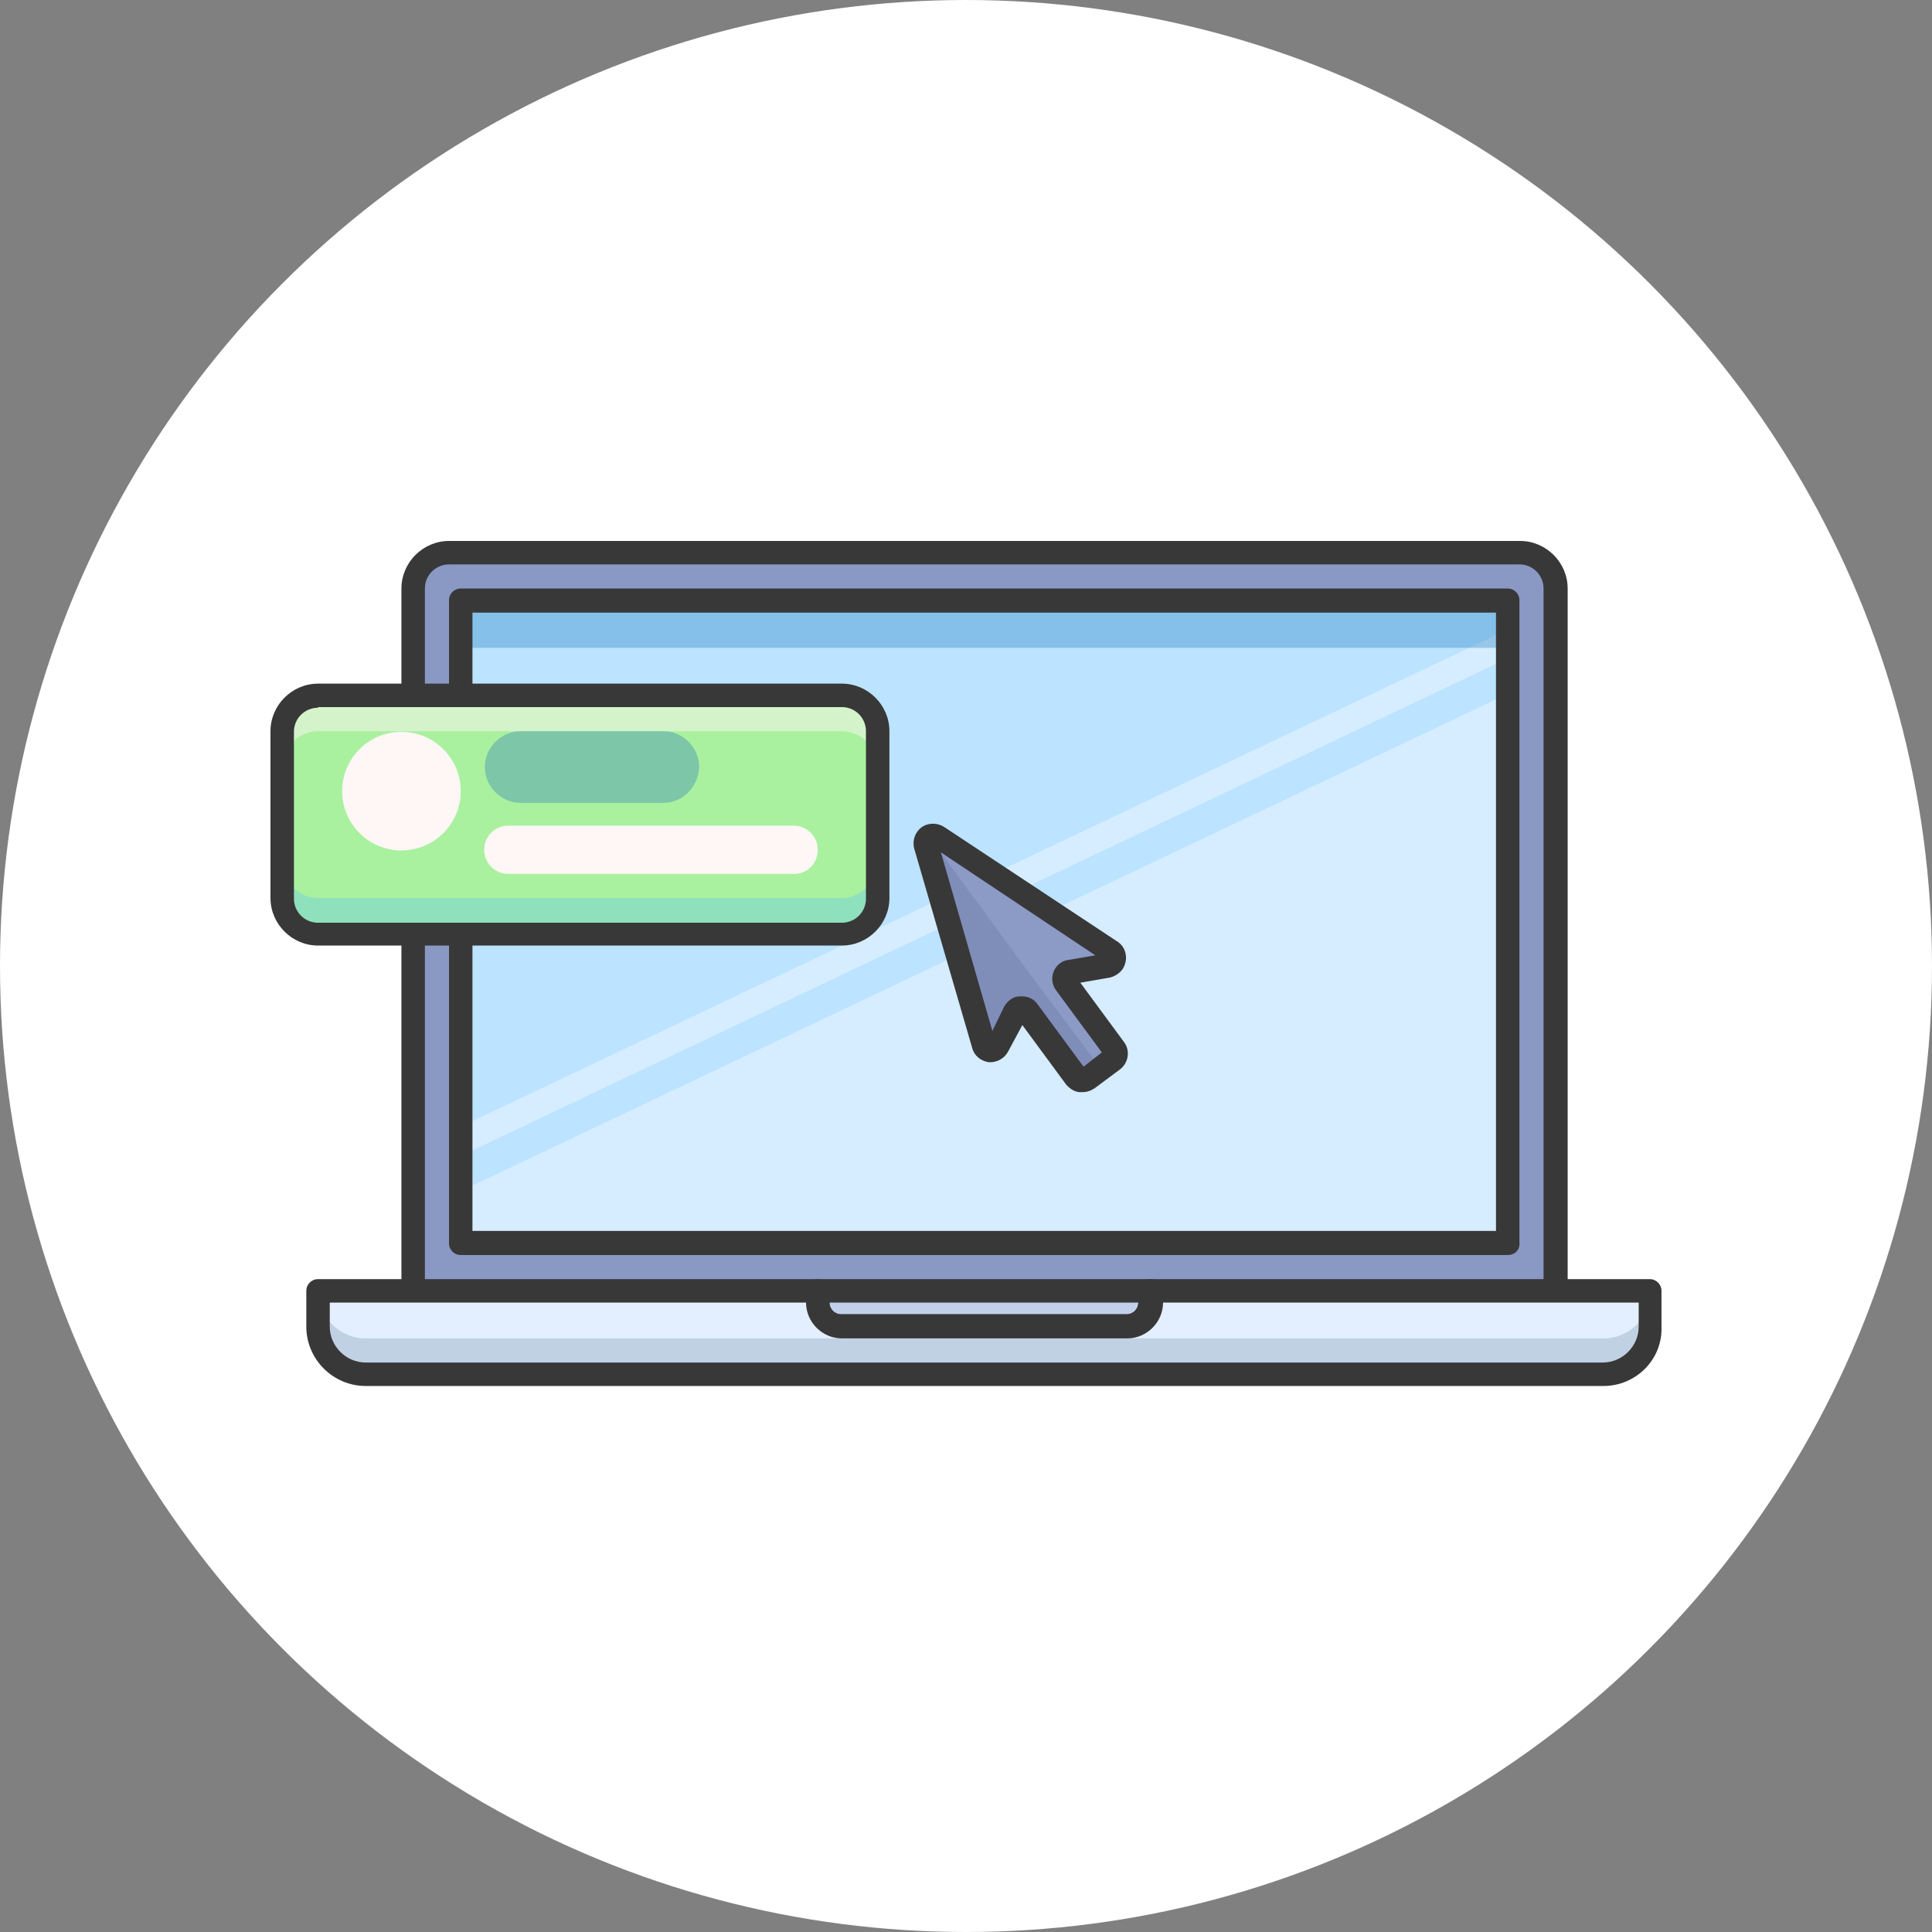 <svg width="100" height="100" viewBox="0 0 100 100" fill="none" xmlns="http://www.w3.org/2000/svg">
<rect x="0" y="0" width="100" height="100" fill="#808080" stroke="none"/>
<circle cx="50" cy="50" r="50" fill="white"/>
<path d="M23.24 28.607H78.68C79.692 28.607 80.535 29.45 80.535 30.462V68.636H21.385V30.462C21.385 29.45 22.228 28.607 23.24 28.607Z" fill="#8A98C4"/>
<path d="M80.501 69.276H21.385C21.048 69.276 20.778 69.007 20.778 68.669V30.462C20.778 29.113 21.891 28 23.24 28H78.68C80.029 28 81.142 29.113 81.142 30.462V68.636C81.142 68.973 80.872 69.276 80.501 69.276ZM21.992 68.029H79.894V30.462C79.894 29.787 79.354 29.214 78.646 29.214H23.24C22.566 29.214 21.992 29.754 21.992 30.462V68.029Z" fill="#383838"/>
<path d="M42.327 66.814H59.559V67.421C59.559 68.096 59.02 68.669 58.312 68.669H43.575C42.9 68.669 42.327 68.13 42.327 67.421V66.814Z" fill="#C3D0EC"/>
<path d="M58.345 69.276H43.575C42.563 69.276 41.72 68.433 41.72 67.421V66.814C41.72 66.477 41.989 66.207 42.327 66.207H59.559C59.896 66.207 60.166 66.477 60.166 66.814V67.421C60.2 68.433 59.357 69.276 58.345 69.276ZM42.934 67.421C42.934 67.759 43.203 68.028 43.541 68.028H58.311C58.648 68.028 58.918 67.759 58.918 67.421H42.934Z" fill="#383838"/>
<path d="M78.039 31.069H23.847V64.319H78.039V31.069Z" fill="#D5EDFF"/>
<path d="M78.039 32.586V31.069H23.847V58.317L78.039 32.586Z" fill="#BCE3FF"/>
<path d="M77.871 35.992L23.847 61.655V59.834L77.904 34.138L77.871 35.992Z" fill="#BCE3FF"/>
<path opacity="0.3" d="M78.039 31.069H23.814V33.531H78.039V31.069Z" fill="#0070B6"/>
<path d="M78.039 64.96H23.847C23.509 64.96 23.24 64.69 23.24 64.353V31.069C23.24 30.732 23.509 30.462 23.847 30.462H78.039C78.376 30.462 78.646 30.732 78.646 31.069V64.319C78.68 64.69 78.41 64.96 78.039 64.96ZM24.454 63.712H77.432V31.71H24.454V63.712Z" fill="#383838"/>
<path d="M85.458 66.814H59.593V67.421C59.593 68.096 59.053 68.669 58.345 68.669H43.575C42.9 68.669 42.327 68.13 42.327 67.421V66.814H16.462V68.669C16.462 70.018 17.575 71.131 18.924 71.131H82.963C84.312 71.131 85.424 70.018 85.424 68.669V66.814H85.458Z" fill="#E3EFFF"/>
<path opacity="0.3" d="M82.996 69.276H18.924C17.575 69.276 16.462 68.163 16.462 66.814V68.669C16.462 70.018 17.575 71.131 18.924 71.131H82.963C84.312 71.131 85.424 70.018 85.424 68.669V66.814C85.458 68.163 84.345 69.276 82.996 69.276Z" fill="#708BA6"/>
<path d="M82.997 71.738H18.924C17.238 71.738 15.855 70.355 15.855 68.669V66.814C15.855 66.477 16.125 66.207 16.462 66.207H42.327C42.664 66.207 42.934 66.477 42.934 66.814V67.421C42.934 67.759 43.204 68.028 43.541 68.028H58.312C58.649 68.028 58.919 67.759 58.919 67.421V66.814C58.919 66.477 59.188 66.207 59.526 66.207H85.391C85.728 66.207 85.998 66.477 85.998 66.814V68.669C86.065 70.355 84.683 71.738 82.997 71.738ZM17.069 67.421V68.669C17.069 69.681 17.912 70.524 18.924 70.524H82.963C83.975 70.524 84.818 69.681 84.818 68.669V67.421H60.2C60.2 68.433 59.357 69.276 58.345 69.276H43.575C42.563 69.276 41.72 68.433 41.72 67.421H17.069Z" fill="#383838"/>
<path d="M16.462 35.992H43.575C44.586 35.992 45.429 36.835 45.429 37.847V46.48C45.429 47.492 44.586 48.335 43.575 48.335H16.462C15.45 48.335 14.607 47.492 14.607 46.48V37.847C14.607 36.835 15.45 35.992 16.462 35.992Z" fill="#A9F19F"/>
<path opacity="0.5" d="M43.575 35.992H16.462C15.45 35.992 14.607 36.835 14.607 37.847V39.702C14.607 38.69 15.45 37.847 16.462 37.847H43.575C44.586 37.847 45.429 38.69 45.429 39.702V37.847C45.396 36.835 44.586 35.992 43.575 35.992Z" fill="#FFF6F6"/>
<path opacity="0.3" d="M43.575 46.48H16.462C15.45 46.48 14.607 45.637 14.607 44.625V46.48C14.607 47.491 15.45 48.334 16.462 48.334H43.575C44.586 48.334 45.429 47.491 45.429 46.48V44.625C45.396 45.637 44.586 46.48 43.575 46.48Z" fill="#53B8FF"/>
<path d="M43.575 48.942H16.462C15.113 48.942 14 47.829 14 46.48V37.847C14 36.498 15.113 35.385 16.462 35.385H43.575C44.924 35.385 46.036 36.498 46.036 37.847V46.48C46.036 47.829 44.924 48.942 43.575 48.942ZM16.462 36.633C15.787 36.633 15.214 37.172 15.214 37.881V46.514C15.214 47.188 15.754 47.761 16.462 47.761H43.575C44.249 47.761 44.822 47.222 44.822 46.514V37.847C44.822 37.172 44.283 36.599 43.575 36.599H16.462V36.633Z" fill="#383838"/>
<path opacity="0.3" d="M34.335 41.557H26.95C25.938 41.557 25.095 40.714 25.095 39.702C25.095 38.69 25.938 37.847 26.95 37.847H34.335C35.346 37.847 36.189 38.69 36.189 39.702C36.156 40.714 35.346 41.557 34.335 41.557Z" fill="#1761BA"/>
<path d="M41.113 45.232H26.309C25.634 45.232 25.061 44.693 25.061 43.985C25.061 43.31 25.601 42.737 26.309 42.737H41.079C41.754 42.737 42.327 43.276 42.327 43.985C42.327 44.693 41.787 45.232 41.113 45.232Z" fill="#FFF6F6"/>
<path d="M20.778 44.018C22.473 44.018 23.847 42.644 23.847 40.95C23.847 39.255 22.473 37.881 20.778 37.881C19.083 37.881 17.709 39.255 17.709 40.95C17.709 42.644 19.083 44.018 20.778 44.018Z" fill="#FFF6F6"/>
<path d="M57.502 49.245L48.532 43.276C48.363 43.141 48.093 43.175 47.959 43.377C47.891 43.479 47.857 43.614 47.891 43.748L50.892 54.068C50.96 54.27 51.162 54.405 51.398 54.337C51.499 54.303 51.601 54.236 51.668 54.135L52.545 52.415C52.646 52.213 52.882 52.145 53.084 52.246C53.152 52.28 53.186 52.314 53.219 52.381L55.681 55.754C55.816 55.922 56.052 55.99 56.221 55.855L57.536 54.91C57.704 54.776 57.738 54.54 57.637 54.337L55.175 50.965C55.04 50.796 55.108 50.527 55.276 50.425C55.31 50.392 55.378 50.358 55.411 50.358L57.334 50.021C57.569 49.987 57.704 49.785 57.704 49.582C57.671 49.414 57.603 49.313 57.502 49.245Z" fill="#8A98C4"/>
<path d="M57.502 49.245L48.532 43.276C48.363 43.141 48.093 43.175 47.959 43.377C47.891 43.479 47.857 43.614 47.891 43.748L50.892 54.068C50.96 54.27 51.162 54.405 51.398 54.337C51.499 54.303 51.601 54.236 51.668 54.135L52.545 52.415C52.646 52.213 52.882 52.145 53.084 52.246C53.152 52.28 53.186 52.314 53.219 52.381L55.681 55.754C55.816 55.922 56.052 55.99 56.221 55.855L57.536 54.91C57.704 54.776 57.738 54.54 57.637 54.337L55.175 50.965C55.04 50.796 55.108 50.527 55.276 50.425C55.31 50.392 55.378 50.358 55.411 50.358L57.334 50.021C57.569 49.987 57.704 49.785 57.704 49.582C57.671 49.414 57.603 49.313 57.502 49.245Z" fill="#8C9AC6"/>
<g opacity="0.3">
<path opacity="0.5" d="M47.858 43.58L50.859 53.899C50.926 54.135 51.162 54.27 51.398 54.203C51.533 54.169 51.634 54.068 51.702 53.966L52.511 52.246C52.612 52.011 52.882 51.909 53.084 52.044C53.152 52.078 53.219 52.112 53.253 52.179L55.715 55.585C55.85 55.787 56.12 55.855 56.322 55.72L56.996 55.315L53.489 50.662L48.161 43.411C48.127 43.344 48.026 43.31 47.925 43.344C47.858 43.377 47.824 43.479 47.858 43.58Z" fill="#374572"/>
</g>
<path d="M56.019 56.529H55.85C55.58 56.495 55.344 56.327 55.175 56.125L52.916 53.056L52.174 54.438C51.972 54.809 51.567 55.012 51.162 54.978C50.758 54.911 50.42 54.641 50.319 54.236L47.318 43.917C47.183 43.377 47.487 42.804 48.026 42.669C48.296 42.602 48.599 42.636 48.869 42.804L57.84 48.739C58.312 49.043 58.413 49.684 58.109 50.156C57.941 50.392 57.705 50.527 57.468 50.594L55.917 50.864L58.177 53.933C58.514 54.371 58.413 55.012 57.974 55.349L56.659 56.327C56.457 56.462 56.255 56.529 56.019 56.529ZM52.916 51.572C53.253 51.572 53.557 51.741 53.725 52.01L56.086 55.214L57.03 54.472L54.67 51.269C54.467 50.999 54.4 50.628 54.535 50.291C54.67 49.953 54.973 49.717 55.31 49.684L56.693 49.447L48.701 44.119L51.365 53.359L51.972 52.112C52.14 51.808 52.444 51.572 52.781 51.572H52.916Z" fill="#383838"/>
</svg>
